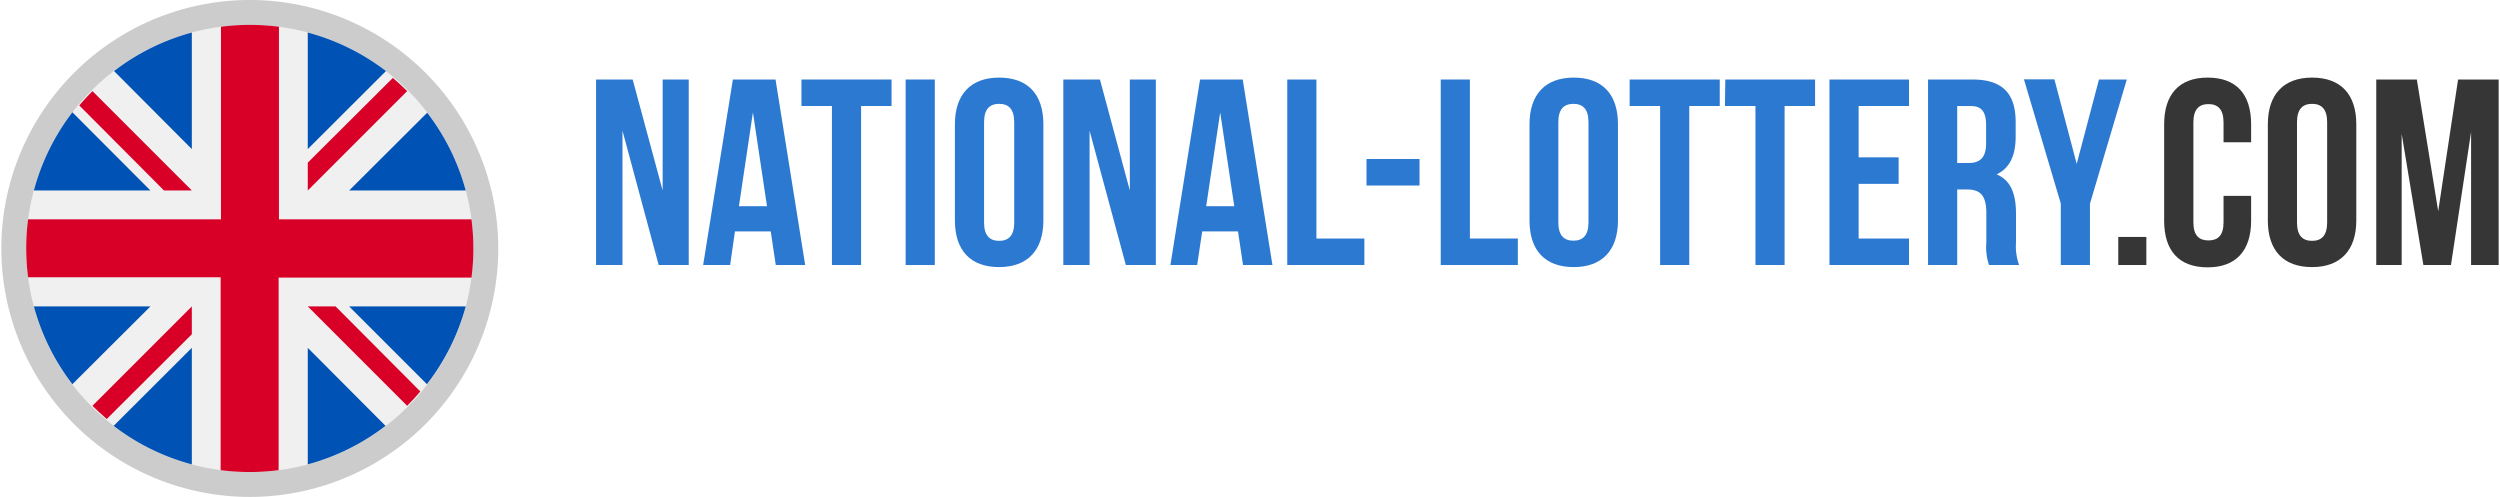 <svg:svg xmlns:svg="http://www.w3.org/2000/svg" height="161" viewBox="0 0 301.54 60" width="810"><desc>sistersites.net - Leading Casino Sister Sites Index</desc><svg:defs><svg:style>.a{fill:#2c79d2;}.b{fill:#363636;}.c{fill:#d0d0d0;}.d{fill:#ccc;}.e{fill:#f0f0f0;}.f{fill:#0052b4;}.g{fill:#d80027;}</svg:style></svg:defs><svg:title>National Lottery Casino on https://sistersites.net/</svg:title><svg:path class="a" d="M75,15.78V32H71.81V9.6h4.42L79.85,23V9.6H83V32H79.37Z"/><svg:path class="a" d="M97.06,32H93.51l-.61-4.06H88.58L88,32H84.74L88.33,9.6h5.15Zm-8-7.1h3.39l-1.7-11.33Z"/><svg:path class="a" d="M96.61,9.6h10.88v3.2h-3.68V32h-3.52V12.8H96.61Z"/><svg:path class="a" d="M109.19,9.6h3.52V32h-3.52Z"/><svg:path class="a" d="M115.14,15c0-3.58,1.89-5.63,5.34-5.63s5.34,2,5.34,5.63V26.62c0,3.58-1.89,5.63-5.34,5.63s-5.34-2-5.34-5.63Zm3.52,11.87c0,1.6.7,2.21,1.82,2.21s1.82-.61,1.82-2.21V14.75c0-1.6-.7-2.21-1.82-2.21s-1.82.61-1.82,2.21Z"/><svg:path class="a" d="M131.4,15.78V32h-3.17V9.6h4.42L136.26,23V9.6h3.14V32h-3.62Z"/><svg:path class="a" d="M153.48,32h-3.55l-.61-4.06H145L144.39,32h-3.23l3.58-22.4h5.15Zm-8-7.1h3.39l-1.7-11.33Z"/><svg:path class="a" d="M155.27,9.6h3.52V28.8h5.79V32h-9.31Z"/><svg:path class="a" d="M164.84,19.2h6.4v3.2h-6.4Z"/><svg:path class="a" d="M173.8,9.6h3.52V28.8h5.79V32H173.8Z"/><svg:path class="a" d="M184.52,15c0-3.58,1.89-5.63,5.34-5.63s5.34,2,5.34,5.63V26.62c0,3.58-1.89,5.63-5.34,5.63s-5.34-2-5.34-5.63ZM188,26.85c0,1.6.7,2.21,1.82,2.21s1.82-.61,1.82-2.21V14.75c0-1.6-.7-2.21-1.82-2.21s-1.82.61-1.82,2.21Z"/><svg:path class="a" d="M196.61,9.6h10.88v3.2h-3.68V32h-3.52V12.8h-3.68Z"/><svg:path class="a" d="M208.16,9.6H219v3.2h-3.68V32h-3.52V12.8h-3.68Z"/><svg:path class="a" d="M224.26,19h4.83v3.2h-4.83V28.8h6.08V32h-9.6V9.6h9.6v3.2h-6.08Z"/><svg:path class="a" d="M240,32a6.88,6.88,0,0,1-.32-2.75V25.73c0-2.08-.7-2.85-2.3-2.85h-1.22V32h-3.52V9.6H238c3.65,0,5.22,1.7,5.22,5.15v1.76c0,2.3-.74,3.81-2.3,4.54,1.76.74,2.34,2.43,2.34,4.77v3.46a6.6,6.6,0,0,0,.38,2.72Zm-3.84-19.2v6.88h1.38c1.31,0,2.11-.58,2.11-2.37V15.11c0-1.6-.54-2.3-1.79-2.3Z"/><svg:path class="a" d="M248.67,24.58l-4.45-15h3.68l2.69,10.21L253.28,9.6h3.36l-4.45,15V32h-3.52Z"/><svg:path class="b" d="M259,28.61V32h-3.39V28.61Z"/><svg:path class="b" d="M271.65,23.65v3c0,3.58-1.79,5.63-5.25,5.63s-5.25-2-5.25-5.63V15c0-3.58,1.79-5.63,5.25-5.63s5.25,2,5.25,5.63v2.18h-3.33v-2.4c0-1.6-.7-2.21-1.82-2.21s-1.82.61-1.82,2.21V26.85c0,1.6.7,2.18,1.82,2.18s1.82-.58,1.82-2.18v-3.2Z"/><svg:path class="b" d="M273.67,15c0-3.58,1.89-5.63,5.34-5.63s5.34,2,5.34,5.63V26.62c0,3.58-1.89,5.63-5.34,5.63s-5.34-2-5.34-5.63Zm3.52,11.87c0,1.6.7,2.21,1.82,2.21s1.82-.61,1.82-2.21V14.75c0-1.6-.7-2.21-1.82-2.21s-1.82.61-1.82,2.21Z"/><svg:path class="b" d="M294.24,25.5l2.4-15.9h4.9V32h-3.33V15.94L295.78,32h-3.33l-2.62-15.84V32h-3.07V9.6h4.9Z"/><svg:circle class="c" cx="30" cy="30" r="27"/><svg:path class="d" d="M30,60A30,30,0,1,1,60,30,30,30,0,0,1,30,60ZM30,6A24,24,0,1,0,54,30,24,24,0,0,0,30,6Z"/><svg:circle class="e" cx="30" cy="30" r="27"/><svg:path class="f" d="M8.58,13.56A26.9,26.9,0,0,0,3.93,23H18Z"/><svg:path class="f" d="M56.07,23a26.9,26.9,0,0,0-4.65-9.39L42,23Z"/><svg:path class="f" d="M3.93,37a26.9,26.9,0,0,0,4.65,9.39L18,37Z"/><svg:path class="f" d="M46.44,8.58A26.9,26.9,0,0,0,37,3.93V18Z"/><svg:path class="f" d="M13.56,51.42A26.9,26.9,0,0,0,23,56.07V42Z"/><svg:path class="f" d="M23,3.93a26.9,26.9,0,0,0-9.39,4.65L23,18Z"/><svg:path class="f" d="M37,56.07a26.9,26.9,0,0,0,9.39-4.65L37,42v14Z"/><svg:path class="f" d="M42,37l9.39,9.39A26.9,26.9,0,0,0,56.07,37Z"/><svg:path class="g" d="M56.77,26.48H33.52V3.23a27.25,27.25,0,0,0-7,0V26.48H3.23a27.25,27.25,0,0,0,0,7H26.48V56.77a27.25,27.25,0,0,0,7,0V33.52H56.77a27.25,27.25,0,0,0,0-7Z"/><svg:path class="g" d="M37,37h0l12,12q.83-.83,1.59-1.73L40.36,37H37Z"/><svg:path class="g" d="M23,37h0l-12,12q.83.83,1.73,1.59L23,40.36V37Z"/><svg:path class="g" d="M23,23h0l-12-12q-.83.83-1.59,1.73L19.64,23H23Z"/><svg:path class="g" d="M37,23h0l12-12q-.83-.83-1.73-1.59L37,19.64Z"/></svg:svg>